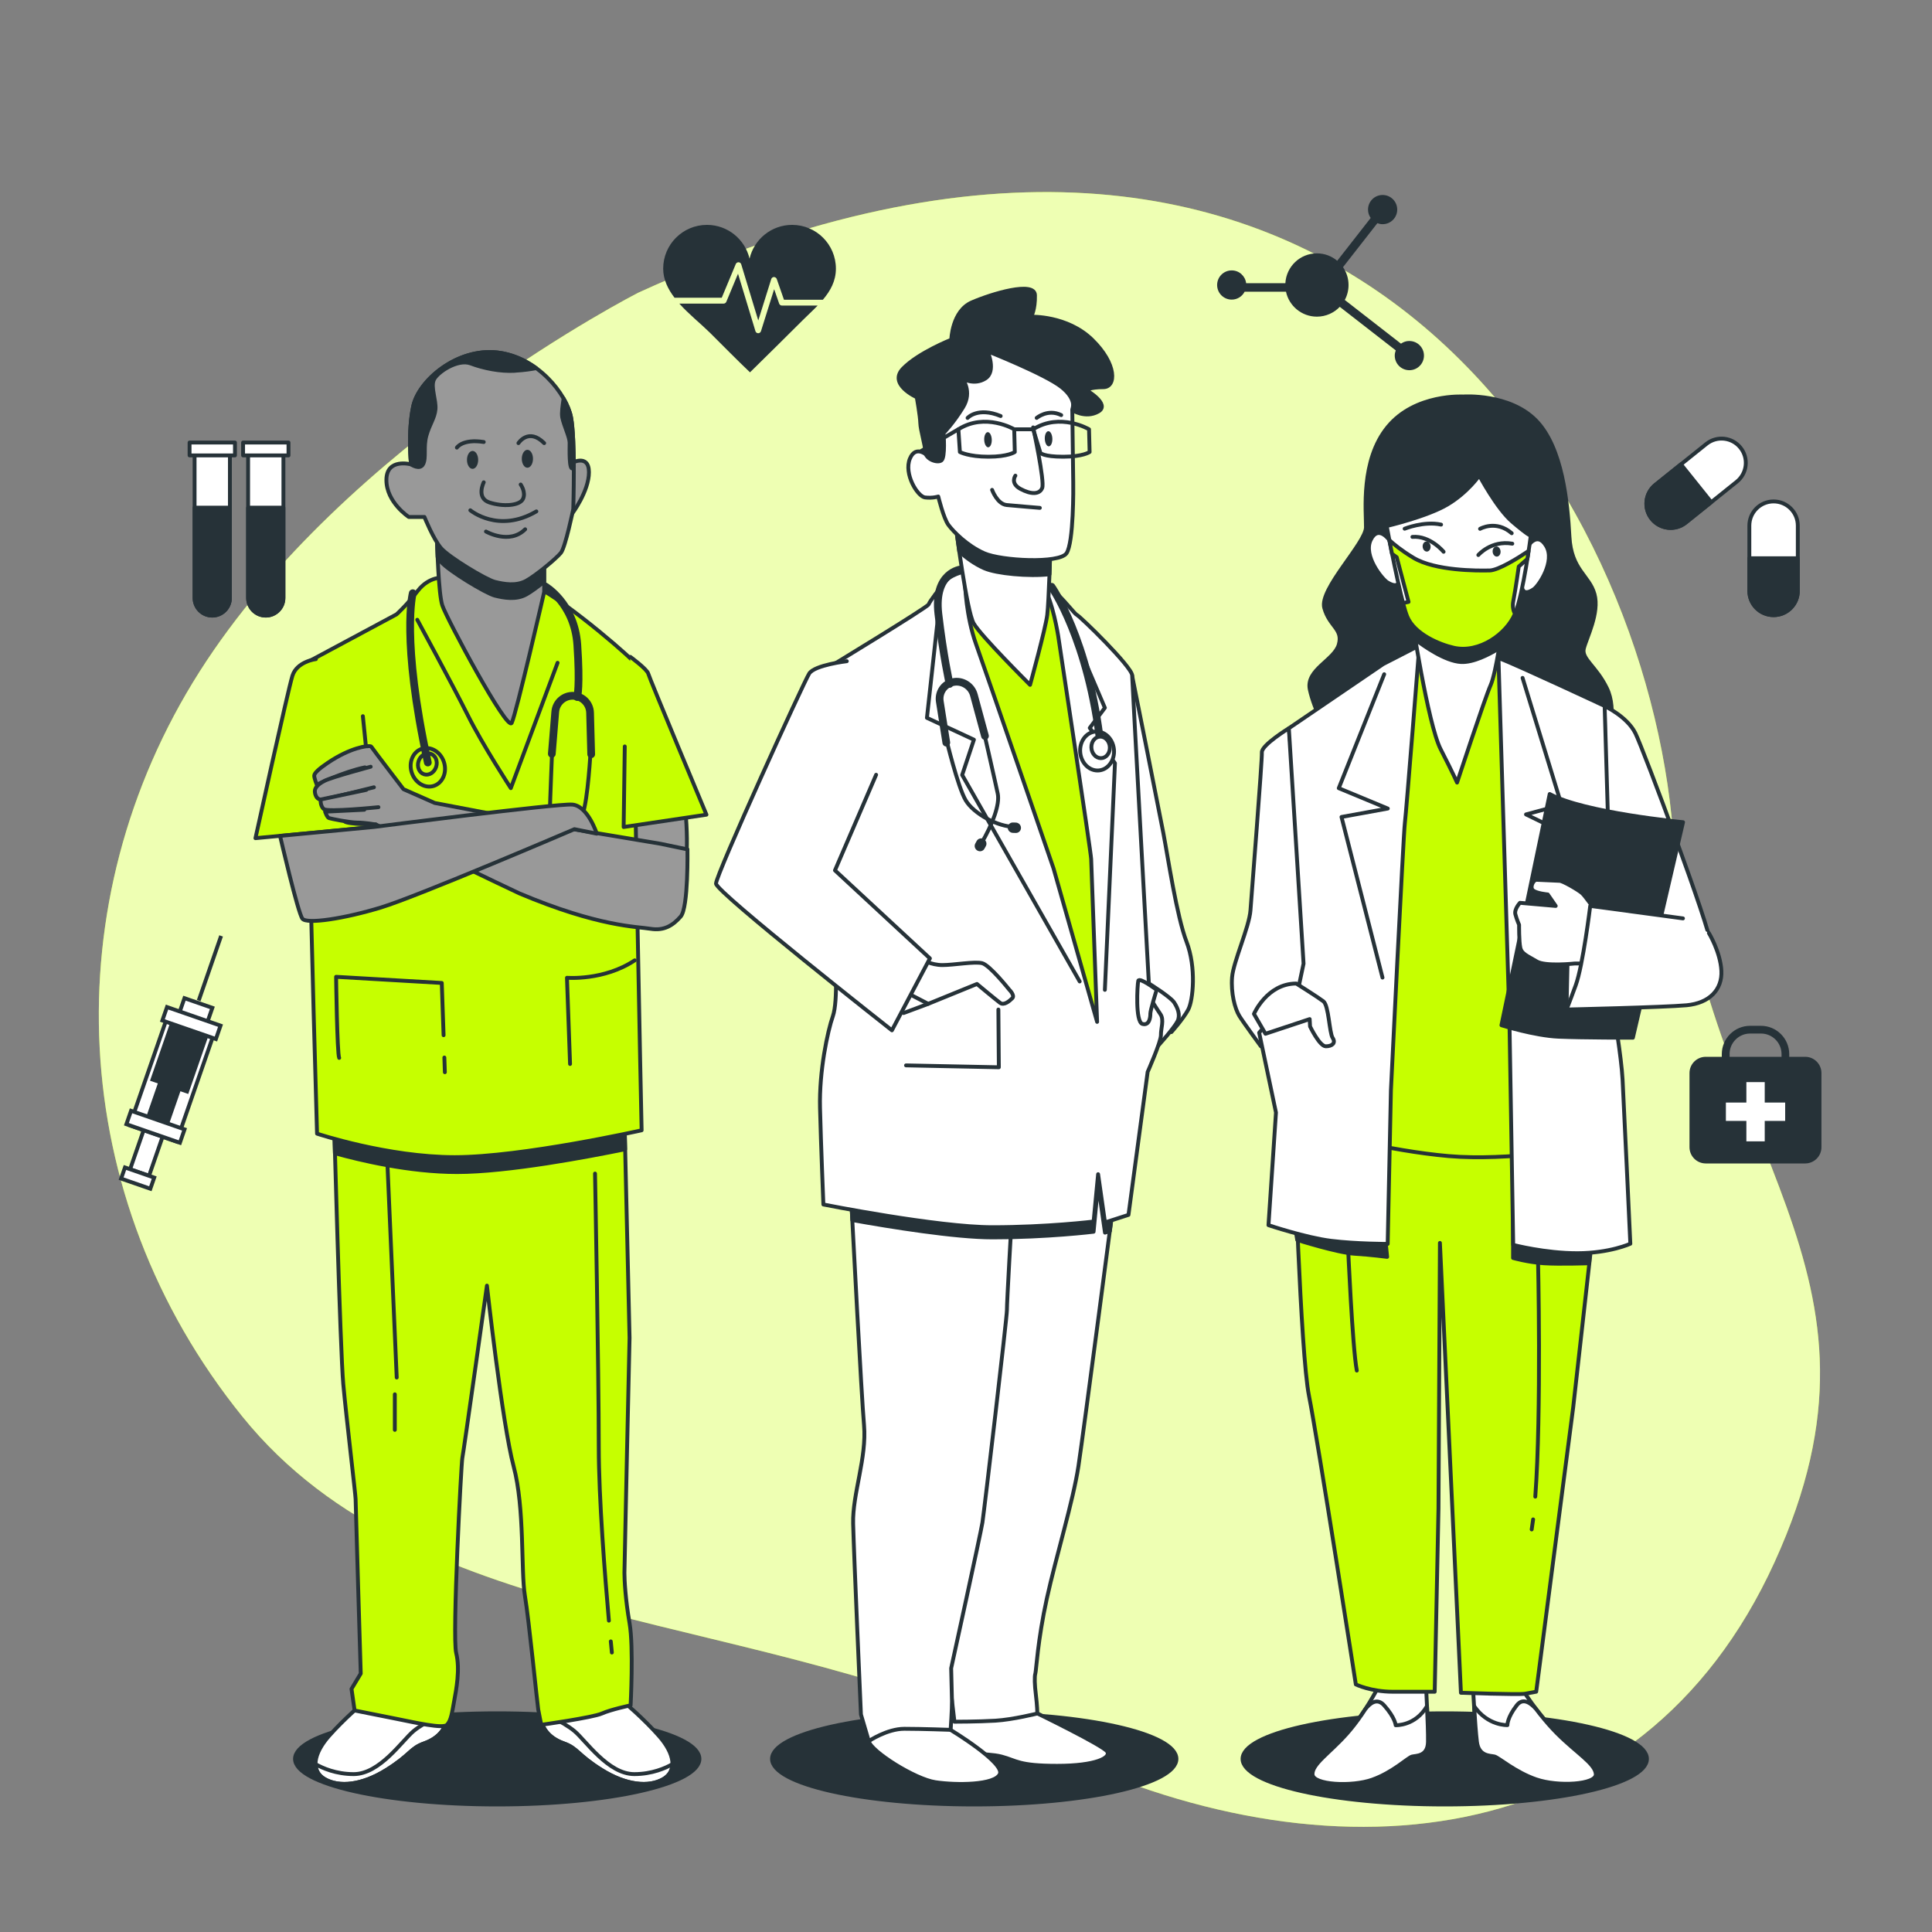 <?xml version="1.0" encoding="UTF-8"?>
<svg xmlns="http://www.w3.org/2000/svg" viewBox="0 0 500 500">
  <rect x="0" y="0" width="500" height="500" fill="#808080" stroke="none"/>
  <defs>
    <style>
      .cls-1, .cls-2, .cls-3, .cls-4 {
        fill: #fff;
      }

      .cls-1, .cls-5, .cls-6, .cls-7, .cls-4, .cls-8, .cls-9, .cls-10, .cls-11 {
        stroke: #263238;
      }

      .cls-1, .cls-6, .cls-8 {
        stroke-miterlimit: 10;
      }

      .cls-5, .cls-7, .cls-4, .cls-9, .cls-10, .cls-11 {
        stroke-linecap: round;
        stroke-linejoin: round;
      }

      .cls-5, .cls-12 {
        fill: #c6ff00;
      }

      .cls-6, .cls-11, .cls-13 {
        fill: #263238;
      }

      .cls-3 {
        opacity: .7;
      }

      .cls-7 {
        fill: #999;
      }

      .cls-8, .cls-9, .cls-10 {
        fill: none;
      }

      .cls-9 {
        stroke-width: 2px;
      }
    </style>
  </defs>
  <g id="Background_Simple" data-name="Background Simple">
    <g>
      <path class="cls-12" d="m165.19,75.75s-75.77,38.61-113.56,98.1c-37.79,59.49-34.8,135.95,11.12,192.78,45.92,56.83,133.69,49.34,207.18,85.32,73.48,35.98,154.58,28.58,189.32-47.66,34.75-76.24-17.65-104.72-26.65-192.94-9.01-88.22-88.53-217.4-267.41-135.6Z"/>
      <path class="cls-3" d="m165.19,75.75s-75.77,38.61-113.56,98.1c-37.79,59.49-34.8,135.95,11.12,192.78,45.92,56.83,133.69,49.34,207.18,85.32,73.48,35.98,154.58,28.58,189.32-47.66,34.75-76.24-17.65-104.72-26.65-192.94-9.01-88.22-88.53-217.4-267.41-135.6Z"/>
    </g>
  </g>
  <g id="Icons">
    <g>
      <path class="cls-13" d="m467.2,273.5h-4.15v-.7c0-4.03-3.28-7.32-7.32-7.32h-2.81c-4.03,0-7.32,3.28-7.32,7.32v.7h-4.15c-2.33,0-4.21,1.89-4.21,4.21v19.18c0,2.33,1.89,4.21,4.21,4.21h25.73c2.33,0,4.21-1.89,4.21-4.21v-19.18c0-2.33-1.89-4.21-4.21-4.21Zm-19.59-.7c0-2.93,2.38-5.32,5.32-5.32h2.81c2.93,0,5.32,2.38,5.32,5.32v.7h-13.44v-.7Z"/>
      <polygon class="cls-2" points="462 285.34 456.71 285.34 456.71 280.05 451.96 280.05 451.96 285.34 446.66 285.34 446.66 290.09 451.96 290.09 451.96 295.38 456.71 295.38 456.71 290.09 462 290.09 462 285.34"/>
    </g>
    <g>
      <g>
        <path class="cls-4" d="m459,159.2h0c-3.47,0-6.27-2.81-6.27-6.27v-16.89c0-3.47,2.81-6.27,6.27-6.27h0c3.47,0,6.27,2.81,6.27,6.27v16.89c0,3.47-2.81,6.27-6.27,6.27Z"/>
        <path class="cls-11" d="m459,159.2h0c-3.47,0-6.27-2.81-6.27-6.27v-8.45h12.55v8.45c0,3.47-2.81,6.27-6.27,6.27Z"/>
      </g>
      <g>
        <path class="cls-4" d="m427.46,134.28h0c-2.17-2.7-1.74-6.65.97-8.82l13.18-10.57c2.7-2.17,6.65-1.74,8.82.97h0c2.17,2.7,1.74,6.65-.97,8.82l-13.18,10.57c-2.7,2.17-6.65,1.74-8.82-.97Z"/>
        <path class="cls-11" d="m427.46,134.28h0c-2.17-2.7-1.74-6.65.97-8.82l6.59-5.29,7.85,9.79-6.59,5.29c-2.7,2.17-6.65,1.74-8.82-.97Z"/>
      </g>
    </g>
    <path class="cls-13" d="m364.75,88.24c-.81,0-1.56.26-2.18.7l-14.54-11.31c.62-1.15.97-2.47.97-3.87,0-1.72-.53-3.31-1.43-4.62l8.89-11.38c.42.16.88.26,1.36.26,2.09,0,3.78-1.69,3.78-3.78s-1.69-3.78-3.78-3.78-3.78,1.69-3.78,3.78c0,.81.26,1.56.69,2.17l-8.66,11.08c-1.42-1.2-3.26-1.92-5.26-1.92-4.36,0-7.92,3.42-8.16,7.72h-10.15c-.23-1.86-1.8-3.31-3.73-3.31-2.09,0-3.78,1.69-3.78,3.78s1.69,3.78,3.78,3.78c1.46,0,2.72-.84,3.34-2.05h10.7c.79,3.69,4.07,6.46,8,6.46,2.33,0,4.43-.98,5.92-2.54l14.49,11.27c-.16.42-.26.87-.26,1.35,0,2.09,1.69,3.78,3.78,3.78s3.78-1.69,3.78-3.78-1.69-3.78-3.78-3.78Z"/>
    <g>
      <g>
        <path class="cls-4" d="m68.78,159.32h0c-2.52,0-4.57-2.05-4.57-4.57v-38.03h9.14v38.03c0,2.52-2.05,4.57-4.57,4.57Z"/>
        <path class="cls-11" d="m68.78,159.32h0c-2.52,0-4.57-2.05-4.57-4.57v-23.37h9.14v23.37c0,2.52-2.05,4.57-4.57,4.57Z"/>
        <rect class="cls-4" x="62.91" y="114.53" width="11.75" height="3.33"/>
      </g>
      <g>
        <path class="cls-4" d="m54.93,159.32h0c-2.52,0-4.57-2.05-4.57-4.57v-38.03h9.14v38.03c0,2.52-2.05,4.57-4.57,4.57Z"/>
        <path class="cls-11" d="m54.93,159.32h0c-2.52,0-4.57-2.05-4.57-4.57v-23.37h9.14v23.37c0,2.52-2.05,4.57-4.57,4.57Z"/>
        <rect class="cls-4" x="49.06" y="114.53" width="11.75" height="3.33"/>
      </g>
    </g>
    <g>
      <path class="cls-13" d="m186.78,77.07l3.64-8.74c.12-.29.42-.47.73-.46.32.02.59.23.68.53l4.41,14.54,3.36-10.72c.1-.31.38-.52.7-.53.32.03.61.2.72.5l1.87,5.38h10.07c1.93-2.27,3.37-4.82,3.37-8.04,0-6.26-5.07-11.33-11.33-11.33-5.36,0-9.85,3.73-11.02,8.74-1.17-5.01-5.66-8.74-11.02-8.74-6.26,0-11.33,5.07-11.33,11.33,0,2.78,1.21,5.26,2.94,7.53h12.21Z"/>
      <path class="cls-13" d="m202.36,79.08c-.32,0-.6-.2-.71-.5l-1.3-3.74-3.41,10.87c-.1.31-.39.53-.72.53h0c-.33,0-.62-.22-.71-.53l-4.51-14.87-3.03,7.27c-.12.28-.39.46-.69.46h-11.47c2.47,2.76,5.54,5.2,7.85,7.47,3.48,3.44,6.89,6.96,10.44,10.32,4.55-4.49,9.12-8.96,13.64-13.49,1.25-1.25,2.61-2.49,3.87-3.79h-9.24Z"/>
    </g>
    <g>
      <rect class="cls-1" x="36.2" y="287.7" width="5.19" height="16.19" transform="translate(-21.51 587.97) rotate(-160.87)"/>
      <rect class="cls-1" x="31.63" y="303.36" width="8.01" height="3.05" transform="translate(-30.62 604.62) rotate(-160.87)"/>
      <rect class="cls-1" x="38.04" y="264.83" width="12.83" height="29.33" transform="translate(-5.16 558.11) rotate(-160.87)"/>
      <rect class="cls-6" x="41.87" y="265.19" width="9.47" height="16.19" transform="translate(1.06 546.75) rotate(-160.87)"/>
      <rect class="cls-6" x="40.4" y="275.58" width="5.19" height="16.19" transform="translate(-9.36 565.77) rotate(-160.87)"/>
      <rect class="cls-1" x="32.91" y="289.78" width="14.66" height="3.67" transform="translate(-17.31 580.31) rotate(-160.87)"/>
      <rect class="cls-1" x="46.74" y="259.44" width="7.64" height="4.89" transform="translate(12.49 525.88) rotate(-160.87)"/>
      <rect class="cls-1" x="42.23" y="262.94" width="14.66" height="3.67" transform="translate(9.6 531.16) rotate(-160.87)"/>
      <line class="cls-8" x1="51.42" y1="258.95" x2="57.22" y2="242.21"/>
    </g>
  </g>
  <g id="Character_3" data-name="Character 3">
    <g>
      <ellipse class="cls-11" cx="373.9" cy="455.2" rx="52.33" ry="11.8"/>
      <g>
        <path class="cls-4" d="m333.55,188.48s-7.08,4.34-6.98,6.23c.1,1.9-2.64,36.55-2.95,40.88s-4.43,13.27-4.76,17.33c-.32,4.06.71,8.12,1.89,10.02,1.18,1.89,5.57,7.85,5.57,7.85l11.75-18.15s.37-3.25.17-11.91c-.19-8.66-4.7-52.25-4.7-52.25Z"/>
        <path class="cls-11" d="m378.76,102.62s-12.5-.8-19.61,7.86c-7.12,8.67-5.59,21.93-5.64,26s-12.14,15.98-10.79,20.85,4.89,5.41,3.76,9.47c-1.14,4.06-8.59,6.5-7.5,11.65s5,12.45,5,12.45l72.05.49s2.57-7.58-.17-13.27c-2.74-5.68-6.63-7.58-5.97-10.28.67-2.71,4.11-9.21,2.76-14.08-1.34-4.87-6.02-6.22-6.48-14.89-.47-8.66-1.78-23.01-8.65-30.05-6.88-7.03-18.74-6.21-18.74-6.21Z"/>
        <g>
          <path class="cls-4" d="m356.62,436.73s-3.43,6.77-8.02,11.92-9.05,7.86-8.91,10.56c.15,2.71,10.19,3.24,15.5,1.34,5.31-1.9,9.17-5.69,10.24-5.96,1.07-.27,4.06,0,4.13-3.79.07-3.79-.51-14.62-.51-14.62l-12.43.55Z"/>
          <path class="cls-4" d="m355.19,460.56c5.31-1.9,9.17-5.69,10.24-5.96,1.07-.27,4.06,0,4.13-3.79.04-2-.11-5.98-.26-9.27-2.99,5.18-8.1,4.95-8.1,4.95,0,0-.1-1.9-2.98-5.14-1.87-2.11-3.77-.45-4.87.98-.28.44-.58.88-.89,1.33-.04.08-.07.13-.07.13h-.02c-1.11,1.62-2.39,3.32-3.78,4.88-4.6,5.15-9.05,7.86-8.91,10.56.15,2.71,10.19,3.24,15.5,1.34Z"/>
        </g>
        <g>
          <path class="cls-4" d="m393.67,436.71s4.15,6.77,9.3,11.91c5.15,5.14,9.9,7.84,10.04,10.55.15,2.71-9.84,3.26-15.36,1.36s-9.78-5.68-10.88-5.95c-1.1-.27-4.06,0-4.54-3.79s-1.06-14.62-1.06-14.62l12.48.53Z"/>
          <path class="cls-4" d="m397.65,460.53c-5.52-1.89-9.78-5.68-10.88-5.95-1.1-.27-4.06,0-4.54-3.79-.25-2-.53-5.98-.74-9.27,3.55,5.18,8.63,4.94,8.63,4.94,0,0-.1-1.9,2.43-5.15,1.65-2.11,3.72-.45,4.97.97.33.44.67.88,1.03,1.33.05.08.09.13.09.13h.02c1.29,1.62,2.75,3.32,4.3,4.87,5.15,5.14,9.9,7.84,10.04,10.55.15,2.71-9.84,3.26-15.36,1.36Z"/>
        </g>
        <g>
          <path class="cls-5" d="m334.87,293.8s1.67,56.31,3.89,67.41c2.22,11.1,12.13,74.72,12.13,74.72,0,0,3.89,1.89,9.58,1.89,5.69,0,10.83,0,10.83,0l.98-47.38.37-68.77,5.44,116.42s14.92.53,16.53.26,2.95-.54,2.95-.54l9.58-73.65,5.49-49.01.31-19.49s-45.84-1.59-59.17-2.67c-13.32-1.07-18.75-1.34-18.75-1.34l-.15,2.17Z"/>
          <path class="cls-10" d="m396.77,393.22c-.12.94-.24,1.81-.37,2.6"/>
          <path class="cls-10" d="m398.03,325.43s.93,40.12-.7,61.9"/>
          <path class="cls-10" d="m348.85,322.21s1.15,26.53,2.29,32.49"/>
          <path class="cls-11" d="m391.58,305.3v20.26s3.83,1.1,7.94,1.37c4.11.27,11.77,0,11.77,0l.55-7.67-20.26-13.96Z"/>
          <path class="cls-11" d="m335.72,320.9s10.4,3.29,14.78,3.56c4.38.27,8.49.82,8.49.82l-.55-5.48-23.27-2.19.55,3.29Z"/>
        </g>
        <path class="cls-5" d="m367.32,167.07l-8.17,9.21-22.67,16.53,4.84,100.17s18.05,4.86,33.56,6.21c15.5,1.34,35.43-2.19,35.43-2.19l-2.93-105.05s-8.82-12.99-13.34-16.51c-4.52-3.52-6.59-6.76-12.58-7.3-5.99-.54-14.14-1.07-14.14-1.07Z"/>
        <g>
          <path class="cls-4" d="m357.84,171.95l-24.29,16.53,3.81,60.91-1.29,6.11-10.2,11.76,4.35,20.66-1.94,29.15s9.65,3.24,16.19,4.05c6.54.81,14.66.8,14.66.8l.84-39.8s3.22-66.06,3.6-69.04c.38-2.98,3.76-46.03,3.76-46.03l-9.49,4.88Z"/>
          <polyline class="cls-10" points="358.23 174.49 346.47 203.98 359.16 209.25 347.18 211.43 357.79 253"/>
        </g>
        <path class="cls-4" d="m365.28,159.22s4.22,28.15,7.55,34.65c3.33,6.5,4.26,8.66,4.26,8.66,0,0,7.22-21.94,8.67-25.18,1.45-3.25,2.99-14.89,2.99-14.89,0,0-14.37,4.61-23.46-3.23Z"/>
        <path class="cls-11" d="m365.28,159.22s.38,2.56,1.01,6.31c2.11,1.61,7.7,5.59,11.83,5.8,3.15.16,7.15-1.88,9.81-3.51.49-2.94.81-5.37.81-5.37,0,0-14.37,4.61-23.46-3.23Z"/>
        <g>
          <path class="cls-4" d="m359.55,139.76s-2.88-4.1-4.83,0c-1.95,4.11,3.01,10.17,4.39,10.99,3.92,2.33,2.88-1.97,2.88-1.97l-2.43-9.02Z"/>
          <path class="cls-4" d="m395.32,141.53s2.43-4.24,4.82-.24-1.91,10.3-3.19,11.18c-3.66,2.53-3.08-1.81-3.08-1.81l1.46-9.13Z"/>
          <g>
            <path class="cls-4" d="m358.87,136.14s10.44-2.44,15.7-5.56c5.25-3.12,8.27-7.53,8.27-7.53,0,0,4.53,8.54,8.51,11.96,3.98,3.41,4.81,3.66,4.81,3.66,0,0-1.91,14.94-4.07,20.14s-9.21,10.26-15.79,8.81c-3.74-.82-10.22-3.52-12.09-8.08-1.87-4.55-5.33-23.41-5.33-23.41Z"/>
            <path class="cls-5" d="m385.51,147.63c-3.25.09-14.09.1-19.7-3.27-3.09-1.86-5.08-3.49-6.26-4.59.2,1.04.44,2.25.7,3.55l1.22.89,3.06,11.56-1.43.31c.39,1.48.77,2.7,1.09,3.49,1.87,4.55,8.36,7.25,12.09,8.08,6.57,1.45,13.6-3.59,15.78-8.78-.41-.83-.69-1.93-.43-3.27.64-3.27,1.42-8.97,1.42-8.97l2.23-1.97c.12-.73.22-1.43.32-2.07-2.7,1.81-7.76,4.98-10.09,5.05Z"/>
            <path class="cls-10" d="m373.6,142.8s-3.48-4.24-8.07-3.85"/>
            <path class="cls-10" d="m382.59,143.64s3.32-3.88,8.79-2.94"/>
            <path class="cls-10" d="m363.52,136.83s5.04-2.03,9.43-1.06"/>
            <path class="cls-10" d="m383.04,136.86s4.11-2.39,8.19,1.14"/>
            <path class="cls-13" d="m370.24,141.41c.04.72-.39,1.32-.96,1.34-.57.01-1.06-.56-1.1-1.28s.39-1.32.96-1.34c.57-.02,1.06.56,1.1,1.28Z"/>
            <path class="cls-13" d="m388.35,142.71c.04.72-.39,1.32-.96,1.34-.57.02-1.06-.56-1.1-1.28-.04-.72.39-1.32.96-1.34.57-.02,1.06.56,1.1,1.28Z"/>
          </g>
        </g>
        <path class="cls-4" d="m415.28,182.74s5.83,2.7,7.96,7.03c2.13,4.33,19.52,50.89,19.44,54.41s-5.82,7.58-11.21,8.13c-5.39.55-13.22-9.2-14.39-10.82s-1.38-20.58-1.38-20.58l-.43-38.17Z"/>
        <g>
          <path class="cls-4" d="m387.8,170.3l2.83,93.13.99,58.75s8.24,2.16,16.63,2.15,13.68-2.45,13.68-2.45c0,0-1.69-36.55-2.01-42.51-.32-5.96-2.28-17.33-2.28-17.33l-2.36-79.33s-21.94-10.27-27.47-12.44Z"/>
          <polyline class="cls-4" points="394.04 175.44 404.11 208.29 394.93 210.77 403.86 215.11 392.72 250.5"/>
        </g>
        <path class="cls-11" d="m401.06,205.49l-12.49,59.84s8.54,2.7,14.78,2.97c6.24.27,19.24.26,19.24.26l12.98-55.78s-25.58-2.42-34.51-7.29Z"/>
        <g>
          <path class="cls-4" d="m405.41,261.26l.41-18.7,9.91,2.09s-6.55,14.43-10.32,16.61Z"/>
          <path class="cls-4" d="m412.98,235.8s-2.64-3.79-3.5-4.6c-.86-.81-5.05-3.25-5.86-3.24-.81,0-5.16-.27-5.97-.27-.81,0-1.79,1.9-.94,2.71.86.81,3.85,1.08,3.85,1.08l2.06,2.98-9.25-.81s-1.54,1.63-1.19,2.98.96,2.71.96,2.71c0,0-.04,4.33.32,5.96.36,1.62,2.01,2.16,4.25,3.52,2.24,1.35,9.78.54,9.78.54h3.52s1.98-13.54,1.98-13.54Z"/>
          <path class="cls-4" d="m435.55,237.68l-24-3.23s-1.88,15.43-3.77,20.58c-1.89,5.15-2.37,6.23-2.37,6.23,0,0,25.15-.56,31.08-1.1,5.93-.55,9.26-4.07,9-8.94-.26-4.87-3.23-9.74-3.23-9.74"/>
        </g>
        <path class="cls-4" d="m335.47,254.54s5.6,3.52,7.02,4.6c1.41,1.08,1.52,8.12,2.4,9.47s-.15,2.17-1.78,2.17c-1.62,0-4.07-5.14-4.07-5.14l-.1-1.9-11.44,3.8-2.98-5.14s3.37-7.85,10.95-7.86Z"/>
      </g>
    </g>
  </g>
  <g id="Character_2" data-name="Character 2">
    <g>
      <ellipse class="cls-11" cx="252.13" cy="455.2" rx="52.33" ry="11.8"/>
      <g>
        <path class="cls-4" d="m292.98,174.79s6.87,34.42,8.09,40.8c1.22,6.37,3.46,21.51,6.01,28.15,2.55,6.64,1.7,15.14.44,17.53-1.27,2.39-4.37,5.84-4.37,5.84l-8.51-11.15s-5.07-54.44-5.26-62.14c-.19-7.7,3.61-19.02,3.61-19.02Z"/>
        <path class="cls-4" d="m297.52,254.64s5.41,3.37,6.35,4.8,1.64,3.24.9,4.8c-.74,1.56-4.78,6.23-5.79,7.14-1.02.91-1.88-2.73-1.96-5.84-.08-3.11.51-10.9.51-10.9Z"/>
        <g>
          <path class="cls-4" d="m268.48,443.44s16.93,8.23,18.04,9.83c1.1,1.59-2.83,3.72-12.92,3.72s-10.39-1.33-14.4-2.39c-4.01-1.06-11.96-.27-13.08-2.66-1.12-2.39.8-10.62.8-10.62l21.56,2.12Z"/>
          <path class="cls-4" d="m246.01,447.69s14.02,8.5,12.76,11.42c-1.26,2.92-11.35,2.92-16.68,2.12s-16.66-7.97-17.26-10.62c-.6-2.66.9-6.64,9.11-7.44,8.21-.8,12.06,4.51,12.06,4.51Z"/>
          <g>
            <path class="cls-4" d="m288.5,308.8s-8.03,61.61-9.4,70.64-5.79,23.37-8.18,34.26c-2.39,10.89-2.73,18.59-2.97,19.39-.25.8-.19,2.92.14,5.58.33,2.66.38,4.78.38,4.78,0,0-6.33,1.59-10.84,1.86-4.51.27-10.62.27-10.62.27l-2.02-17.26s1.49-25.49,2.37-32.93c.88-7.44,1.82-65.86,1.78-67.45-.04-1.59-.39-15.67-.39-15.67l27.28-2.92s3.72-10.62,9.31-10.09c5.59.53,3.16,9.56,3.16,9.56Z"/>
            <path class="cls-11" d="m285.35,299.24c-5.59-.53-9.31,10.09-9.31,10.09l-27.28,2.92s.09,3.74.19,7.58c2.9.26,5.6.41,7.89.41,14.21,0,26.18-1.47,26.18-1.47l1.17-12.25,1.78,12.49,1.27-.41c.78-5.94,1.28-9.81,1.28-9.81,0,0,2.43-9.03-3.16-9.56Z"/>
          </g>
          <g>
            <path class="cls-4" d="m220.3,310.66s.02.38.06,1.07c.38,7.26,2.57,49.33,3.25,57.09.74,8.5-3.01,17.79-2.82,25.49.19,7.7,2.02,49.39,2.02,49.39l2.03,6.9s4.7-3.19,9.22-3.19,11.96.27,11.96.27c0,0,.39-5.58.35-7.44-.05-1.86-.21-8.5-.21-8.5,0,0,7.63-34.79,8.09-37.71s6.38-53.38,6.34-54.97c-.04-1.59,1.26-24.17,1.26-24.17l-41.53-4.25Z"/>
            <path class="cls-11" d="m261.54,320.19c.17-3.08.3-5.28.3-5.28l-41.53-4.25s.02.38.06,1.07c.05.88.12,2.27.21,4.03,9.71,1.74,26.56,4.48,36.27,4.48,1.6,0,3.17-.02,4.7-.05Z"/>
          </g>
        </g>
        <g>
          <path class="cls-4" d="m250.9,147.6s-4.39.73-6.06,2.69c-1.67,1.96-4.28,5.39-4.5,6.12-.23.73-26.05,16.41-26.05,16.41l1.86,74.72s.78,11.51-.6,15.43c-1.37,3.92-3.57,14.21-3.33,23.76s.87,24.99.87,24.99c0,0,29.54,5.88,43.75,5.88s26.18-1.47,26.18-1.47l1.17-12.25,1.78,12.49,6.08-1.96,4.96-36.99s3.48-7.84,3.44-9.55c-.04-1.71.88-3.92-.13-5.39-1.02-1.47-2.8-4.41-2.8-4.41,0,0-4.46-81.09-4.52-83.29-.05-2.2-13.36-15.19-14.35-15.68-.99-.49-7.1-9.55-15-12-7.9-2.45-12.73.49-12.73.49Z"/>
          <polyline class="cls-10" points="242.85 158.87 239.89 185.78 252.05 191.43 249.01 200.56 279.42 254"/>
          <polyline class="cls-10" points="276.82 161.89 285.94 183.18 282.03 188.39 288.55 197.51 285.94 256.17"/>
        </g>
        <path class="cls-5" d="m249.77,151.28s.2,8.08,2.83,15.43c2.63,7.35,20.06,58.06,20.06,58.06l11.27,39.69s-1.49-40.42-1.54-42.14c-.04-1.71-8.54-57.81-8.54-57.81,0,0-1.45-9.06-3.74-12.49-2.29-3.43-17.64-9.8-20.35-.73Z"/>
        <g>
          <path class="cls-9" d="m248.69,147.36s-7.09.73-5.84,11.51c1.25,10.78,2.9,18.13,2.9,18.13"/>
          <path class="cls-10" d="m244.88,191.21s3,12.49,5.05,15.92c2.04,3.43,8.25,6.86,12.66,6.86"/>
          <path class="cls-10" d="m254.36,188.27s3.3,14.45,3.86,17.15c.56,2.69-1.28,7.84-4.33,12.98"/>
          <path class="cls-13" d="m252.95,220.13h0c-.65-.37-.9-1.19-.54-1.84l.35-.64c.35-.65,1.17-.87,1.83-.5h0c.65.37.9,1.19.54,1.84l-.35.64c-.35.65-1.17.87-1.83.5Z"/>
          <path class="cls-13" d="m264.23,214.26h0c0,.74-.61,1.33-1.35,1.31l-.74-.02c-.74-.02-1.35-.64-1.34-1.38h0c0-.74.61-1.33,1.35-1.31l.74.02c.74.02,1.35.64,1.34,1.38Z"/>
          <path class="cls-9" d="m244.9,192.19l-1.68-10.65c-.36-2.3,1.07-4.46,3.32-4.99h0c2.39-.57,4.85.91,5.5,3.32l2.87,10.6"/>
        </g>
        <g>
          <ellipse class="cls-4" cx="283.94" cy="194.34" rx="4.38" ry="5.05" transform="translate(-17.97 29.29) rotate(-5.72)"/>
          <path class="cls-9" d="m272.13,151.85s9.63,13.54,12.71,41.16"/>
          <path class="cls-4" d="m287.23,193.42c.04,1.54-1,2.79-2.32,2.79s-2.42-1.25-2.46-2.79c-.04-1.54,1-2.79,2.32-2.79s2.42,1.25,2.46,2.79Z"/>
        </g>
        <path class="cls-4" d="m299.16,256.75s-1.47,4.78-1.45,5.58c.02.8-.19,3.19-2.06,2.66-1.87-.53-1.31-10.09-1.07-11.15.24-1.06,4.8,2.37,4.8,2.37"/>
        <g>
          <path class="cls-4" d="m238.46,248.29s2.49,1.47,5.43,1.47,8.3-.98,10.28-.49c1.97.49,7.03,6.86,7.03,6.86,0,0,1.51,1.47.79,2.2-.72.73-2.16,1.96-3.15,1.22-1-.73-6-4.9-6-4.9l-12.61,5.14-5.21-2.69,3.46-8.82Z"/>
          <path class="cls-4" d="m219.15,171.12s-8.3.98-9.72,3.18c-1.42,2.2-24.18,52.18-24.13,54.38.05,2.2,45.53,37.97,45.53,37.97l9.83-18.62-24.57-22.78,10.65-24.74"/>
          <polyline class="cls-10" points="234.48 275.72 258.5 276.21 258.38 261.27"/>
          <line class="cls-10" x1="240.21" y1="259.8" x2="233.86" y2="262.17"/>
        </g>
        <g>
          <path class="cls-4" d="m247.45,136.82s2.73,21.31,4.53,24.5c1.79,3.18,14.6,15.92,14.6,15.92,0,0,4.04-14.7,4.45-18.13.4-3.43.8-17.15.8-17.15l-24.42-6.86.04,1.71Z"/>
          <path class="cls-11" d="m247.45,136.82s.32,2.5.81,5.91c1.7,1.55,3.93,3.22,6.48,4.34,3.16,1.39,11.55,2.16,16.87,1.55.14-3.59.22-6.65.22-6.65l-24.42-6.86.04,1.71Z"/>
          <g>
            <path class="cls-4" d="m240.37,118.21s-3.27-3.43-4.89.49c-1.62,3.92,1.96,9.8,3.92,10.04,1.97.24,3.42-.24,3.42-.24,0,0,1.36,5.63,2.63,7.35,1.27,1.71,4.82,5.38,9.27,7.34,4.46,1.96,19.39,2.71,21.28.01s1.78-17.15,1.75-18.37c-.03-1.22-.24-18.68-.24-18.68,0,0,1.34-6.06-.47-10.23-1.82-4.16-20.09-10.04-24.69-7.59-4.59,2.45-9.88,6.61-10.24,12-.36,5.39-.14,14.21-.14,14.21l-1.62,3.67Z"/>
            <path class="cls-10" d="m267.37,110.61s3.04,13.96,2.35,15.68c-.69,1.71-2.9,1.71-5.63.24s-1.31-3.43-1.31-3.43"/>
            <path class="cls-10" d="m256.75,126.78s1.32,3.67,3.77,3.92c2.46.24,8.59.74,8.59.74"/>
            <path class="cls-10" d="m248.03,111.1l.39,5.88s2.24,1.22,7.38,1.22,6.83-1.22,6.83-1.22l-.15-5.88s-7.46-4.41-14.45,0Z"/>
            <path class="cls-10" d="m267.39,111.1l1.87,6.12s.76.98,5.9.98,6.83-1.22,6.83-1.22l-.15-5.88s-7.46-4.41-14.45,0Z"/>
            <line class="cls-10" x1="262.49" y1="111.1" x2="267.39" y2="111.1"/>
            <line class="cls-10" x1="248.03" y1="111.1" x2="238.37" y2="116.74"/>
            <path class="cls-10" d="m250.41,108.16s2.62-2.94,8.56-.49"/>
            <path class="cls-10" d="m268.29,108.16s2.88-2.45,6.35-.73"/>
            <path class="cls-13" d="m256.67,113.8c.03,1.08-.39,1.96-.93,1.96s-1-.88-1.03-1.96c-.03-1.08.39-1.96.93-1.96s1,.88,1.03,1.96Z"/>
            <path class="cls-13" d="m272.35,113.55c.03,1.08-.39,1.96-.93,1.96s-1-.88-1.03-1.96c-.03-1.08.39-1.96.93-1.96s1,.88,1.03,1.96Z"/>
          </g>
          <path class="cls-11" d="m255.57,90.89s2.36,5.21-.57,7.07c-2.93,1.86-5.95,0-5.95,0,0,0,2.69,3.35.18,7.44-2.5,4.09-5.04,6.7-5.04,6.7,0,0,.53,6.32-.57,7.07-1.1.74-4.1-.37-4.15-2.23-.05-1.86-1.25-5.58-1.3-7.44-.05-1.86-.91-6.7-.91-6.7,0,0-7.52-3.35-3.53-7.44s12.46-7.44,12.46-7.44c0,0,.19-7.44,5.34-9.67,5.15-2.23,16.23-5.58,16.32-1.86s-.98,5.58-.98,5.58c0,0,9.29-.37,15.77,5.95,6.48,6.32,6.26,12.28,2.91,12.28s-4.45.74-4.45.74c0,0,6.42,3.72,3.11,5.58-3.3,1.86-6.7-.37-6.7-.37,0,0,1.42-2.6-2.75-5.95-4.17-3.35-19.2-9.3-19.2-9.3Z"/>
        </g>
      </g>
    </g>
  </g>
  <g id="Character_1" data-name="Character 1">
    <g>
      <ellipse class="cls-11" cx="128.68" cy="455.2" rx="52.33" ry="11.8"/>
      <g>
        <path class="cls-7" d="m163.14,211.13v9.56l13.9,6.37s1.45-6.37.29-17.67l-14.19,1.74Z"/>
        <g>
          <path class="cls-4" d="m94.15,440.54s-5.05,4.25-9.03,8.76c-3.98,4.51-4.78,9.03-1.06,11.15,3.72,2.12,9.56,1.59,15.93-2.39,6.37-3.98,6.11-5.58,9.83-6.9,3.72-1.33,6.11-3.98,6.11-8.23s-13.54-4.78-16.46-5.05c-2.92-.27-5.31,2.66-5.31,2.66Z"/>
          <path class="cls-10" d="m115.93,442.93s-6,2.65-8.9,5.07c-2.91,2.42-8.72,11.14-15.49,11.14-4.62,0-8.1-1.57-9.86-2.57.03,1.61.79,2.97,2.39,3.89,3.72,2.12,9.56,1.59,15.93-2.39,6.37-3.98,6.11-5.58,9.83-6.9,3.72-1.33,6.11-3.98,6.11-8.23Z"/>
        </g>
        <g>
          <path class="cls-4" d="m161.54,440.54s5.05,4.25,9.03,8.76c3.98,4.51,4.78,9.03,1.06,11.15-3.72,2.12-9.56,1.59-15.93-2.39-6.37-3.98-6.11-5.58-9.83-6.9-3.72-1.33-6.11-3.98-6.11-8.23s13.54-4.78,16.46-5.05c2.92-.27,5.31,2.66,5.31,2.66Z"/>
          <path class="cls-10" d="m139.76,442.93s6,2.65,8.9,5.07c2.91,2.42,8.72,11.14,15.49,11.14,4.62,0,8.1-1.57,9.86-2.57-.03,1.61-.79,2.97-2.39,3.89-3.72,2.12-9.56,1.59-15.93-2.39-6.37-3.98-6.11-5.58-9.83-6.9-3.72-1.33-6.11-3.98-6.11-8.23Z"/>
        </g>
        <g>
          <path class="cls-5" d="m86.45,289.7s1.59,59.75,2.39,68.52c.8,8.76,3.19,28.68,3.19,29.74s1.33,45.15,1.33,45.15l-2.39,3.98.8,5.58s5.31,1.06,10.62,2.12c5.31,1.06,12.22,2.66,13.28,1.59s1.33-3.19,1.86-6.11c.53-2.92,1.59-8.23.53-12.48s1.33-49.39,1.59-50.46c.27-1.06,6.37-44.61,6.37-44.61,0,0,3.98,35.85,6.9,46.74,2.92,10.89,1.86,27.09,2.92,33.46,1.06,6.37,3.19,27.88,3.45,29.48.27,1.59.8,3.98.8,3.98,0,0,13.28-1.86,15.67-2.92,2.39-1.06,7.44-2.12,7.44-2.12,0,0,.8-15.14-.27-21.25-1.06-6.11-1.33-11.15-1.33-13.01s1.33-60.81,1.33-60.81l-1.33-57.1s-35.85,3.72-49.66,1.06c-13.81-2.66-25.23-4.25-25.23-4.25l-.27,3.72Z"/>
          <path class="cls-11" d="m111.94,290.23c-13.81-2.66-25.23-4.25-25.23-4.25l-.27,3.72s.09,3.42.24,8.75c6.33,1.77,19.19,4.88,31.62,4.88,13.15,0,34.07-3.98,43.49-5.91l-.19-8.24s-35.85,3.72-49.66,1.06Z"/>
          <path class="cls-10" d="m158.07,424.79c.17,1.83.28,2.88.28,2.88"/>
          <path class="cls-10" d="m153.99,303.72s.97,51.32.97,70.69c0,13.4,1.62,33.74,2.62,45.01"/>
          <line class="cls-10" x1="100.25" y1="300.82" x2="102.67" y2="356.5"/>
          <line class="cls-10" x1="102.18" y1="360.85" x2="102.18" y2="370.05"/>
        </g>
        <g>
          <path class="cls-5" d="m114.77,149.44s-3.77-.29-6.66,3.48c-2.9,3.77-5.5,6.08-5.5,6.08l-23.75,12.74,2.32,90.66.87,30.99s18.25,6.08,35.63,6.08,48.37-6.95,48.37-6.95c0,0-2.61-120.78-1.74-120.78s-17.09-15.64-25.2-19.7c-8.11-4.06-24.33-2.61-24.33-2.61Z"/>
          <path class="cls-10" d="m107.99,160.4s9.2,16.95,13.07,24.69c3.87,7.75,11.14,18.88,11.14,18.88l12.1-32.44"/>
          <path class="cls-10" d="m114.8,267.91l-.47-13.52-27.35-1.59s.27,19.92.8,20.98"/>
          <line class="cls-10" x1="115.13" y1="277.49" x2="115" y2="273.69"/>
          <path class="cls-10" d="m147.53,275.36l-.8-22.31s9.56.8,17.53-4.51"/>
        </g>
        <g>
          <path class="cls-10" d="m106.55,199.92c.85,2.65,3.41,4.21,5.71,3.47s3.49-3.49,2.64-6.14c-.85-2.65-3.41-4.21-5.71-3.47s-3.49,3.49-2.64,6.14Z"/>
          <path class="cls-9" d="m106.82,153.52s-3.08,11.8,3.9,43.82"/>
          <path class="cls-10" d="m112.88,198.45c-.47,1.47-1.87,2.33-3.13,1.93-1.26-.4-1.9-1.92-1.43-3.38.47-1.47,1.87-2.33,3.13-1.93,1.26.4,1.9,1.92,1.43,3.38Z"/>
        </g>
        <path class="cls-5" d="m163.14,170s4.34,3.19,4.63,4.34c.29,1.16,15.06,36.5,15.06,36.5l-21.43,3.19.29-20.85"/>
        <path class="cls-5" d="m81.75,170.58s-4.92.58-6.08,4.34-9.56,42-9.56,42l30.7-2.9-2.9-28.67"/>
        <g>
          <path class="cls-9" d="m141.05,151.72s7.61,4.35,8.36,15.14c.74,10.8-.02,13.54-.02,13.54"/>
          <path class="cls-10" d="m152.85,194.23s-.68,12.76-2.07,16.46c-1.39,3.7-6.89,8.06-11.25,8.76"/>
          <path class="cls-10" d="m142.95,192.85s-.61,14.74-.66,17.48,2.7,7.51,6.66,12.08"/>
          <path class="cls-13" d="m149.02,220.91h.16c.7,0,1.27.57,1.27,1.27v.89c0,.7-.57,1.27-1.27,1.27h-.16c-.7,0-1.27-.57-1.27-1.27v-.89c0-.7.57-1.27,1.27-1.27Z" transform="translate(405.13 301.63) rotate(140.96)"/>
          <rect class="cls-13" x="138.31" y="217.94" width="2.69" height="3.43" rx="1.27" ry="1.27" transform="translate(-50.15 397.78) rotate(-100.73)"/>
          <path class="cls-9" d="m153,195.2l-.29-10.74c-.06-2.32-1.87-4.21-4.19-4.38h0c-2.47-.18-4.62,1.67-4.82,4.13l-.89,10.88"/>
        </g>
        <g>
          <path class="cls-7" d="m177.91,219.82l-6.95-1.45-24.33-4.06-34.12-6.5-8.09-3.57s-7.64-9.97-8.31-10.97c-.66-1-9.3,2.49-8.97,3.82.33,1.33,1.33,14.62,1.99,15.45.66.83,8.14.83,8.14.83,0,0,35.63,17.2,37.12,17.83,20.57,8.68,30.48,8.59,33.96,9.17,3.48.58,5.8-.85,7.82-3.18s1.74-17.39,1.74-17.39Z"/>
          <path class="cls-7" d="m95.11,193.11s-4.15.17-10.3,4.32c-2.29,1.55-3.49,2.66-3.49,3.32s.66,2.33.66,2.33c0,0,6.81-3.32,12.46-4.49"/>
          <path class="cls-7" d="m96.77,203.75s-11.3,2.82-13.13,3.16c-1.83.33-2.16-1.5-2.16-2.16s.5-1.66,2.49-2.66c1.99-1,11.96-3.66,11.96-3.66"/>
          <path class="cls-7" d="m97.94,208.9s-13.13,1.33-14.12.5c-1-.83-.83-2.49-.83-2.49l11.8-2.49"/>
          <path class="cls-7" d="m94.28,209.56l-10.14.5s.5,1.5,1,1.66c.5.17,5.32,1.16,7.31,1.16s4.82.5,4.82.5"/>
        </g>
        <path class="cls-7" d="m72.48,216.34s4.63,19.99,5.79,21.43,10.72,0,20.28-2.9c9.56-2.9,50.11-20.28,50.11-20.28l5.79,1.16s-2.32-7.24-6.37-7.53c-4.05-.29-51.27,5.79-51.27,5.79l-24.33,2.32Z"/>
        <g>
          <path class="cls-7" d="m113.03,136.69s0,.43.02,1.16c.09,3.81.45,15.91,1.42,18.83,1.16,3.48,16.8,32.73,17.96,30.41,1.16-2.32,8.4-33.89,8.4-33.89v-12.45s-3.77,3.19-10.72,3.19-17.09-7.24-17.09-7.24Z"/>
          <path class="cls-11" d="m136.2,153.85c1.21-.67,2.97-1.96,4.63-3.3v-9.8s-3.77,3.19-10.72,3.19-17.09-7.24-17.09-7.24c0,0,0,.43.02,1.16.03,1.34.1,3.71.21,6.35.31.47.62.9.92,1.25,2.03,2.32,11.59,8.11,13.9,8.69,2.32.58,5.5,1.16,8.11-.29Z"/>
          <g>
            <path class="cls-7" d="m147.79,119.89s4.63-2.61,4.63,2.32-4.34,10.72-4.34,10.72l-.29-13.03Z"/>
            <path class="cls-7" d="m106.37,120.18s-6.37-1.74-6.37,4.05,5.79,9.56,5.79,9.56h4.05s2.32,5.79,4.34,8.11c2.03,2.32,11.59,8.11,13.9,8.69,2.32.58,5.5,1.16,8.11-.29,2.61-1.45,7.82-5.79,8.98-7.24,1.16-1.45,3.19-11.3,3.19-11.3,0,0,.58-17.67-.58-23.75-1.16-6.08-8.69-15.64-19.12-16.8-10.43-1.16-20.28,7.24-21.72,13.9-1.45,6.66-.58,15.06-.58,15.06Z"/>
            <g>
              <path class="cls-10" d="m125.19,124.82s-2.03,4.06,1.45,5.21c3.48,1.16,7.82.87,8.69-.87.87-1.74-.58-3.77-.58-3.77"/>
              <path class="cls-10" d="m121.72,132.06s7.24,6.08,17.09.29"/>
              <path class="cls-10" d="m125.77,137.56s6.08,3.48,10.14-.58"/>
              <ellipse class="cls-13" cx="122.3" cy="119.02" rx="1.45" ry="2.32"/>
              <path class="cls-13" d="m137.94,118.73c0,1.28-.65,2.32-1.45,2.32s-1.45-1.04-1.45-2.32.65-2.32,1.45-2.32,1.45,1.04,1.45,2.32Z"/>
              <path class="cls-10" d="m118.24,115.84s1.45-2.32,6.95-1.45"/>
              <path class="cls-10" d="m134.17,114.68s2.61-4.06,6.66,0"/>
            </g>
            <g>
              <path class="cls-11" d="m147.79,108.02c-.28-1.48-.94-3.16-1.93-4.87-.27,1.81-.57,3.77-.35,4.88.42,2.12,1.91,5.08,1.91,6.56s-.21,7.41.85,6.56c.08-.06.16-.19.24-.37-.03-4.81-.19-9.99-.72-12.76Z"/>
              <path class="cls-11" d="m133.23,95.95c2.55-.14,4.5-.47,5.54-.67-2.87-2.09-6.29-3.64-10.1-4.06-10.43-1.16-20.28,7.24-21.72,13.9-1.45,6.66-.58,15.06-.58,15.06,0,0,2.3,1.6,3.15-.09.85-1.69,0-4.45.85-7.41.85-2.96,2.12-4.45,2.33-6.77.21-2.33-1.27-5.72-.42-7.62.85-1.91,6.14-5.5,9.53-4.23,3.39,1.27,7.62,2.12,11.43,1.91Z"/>
            </g>
          </g>
        </g>
      </g>
    </g>
  </g>
</svg>